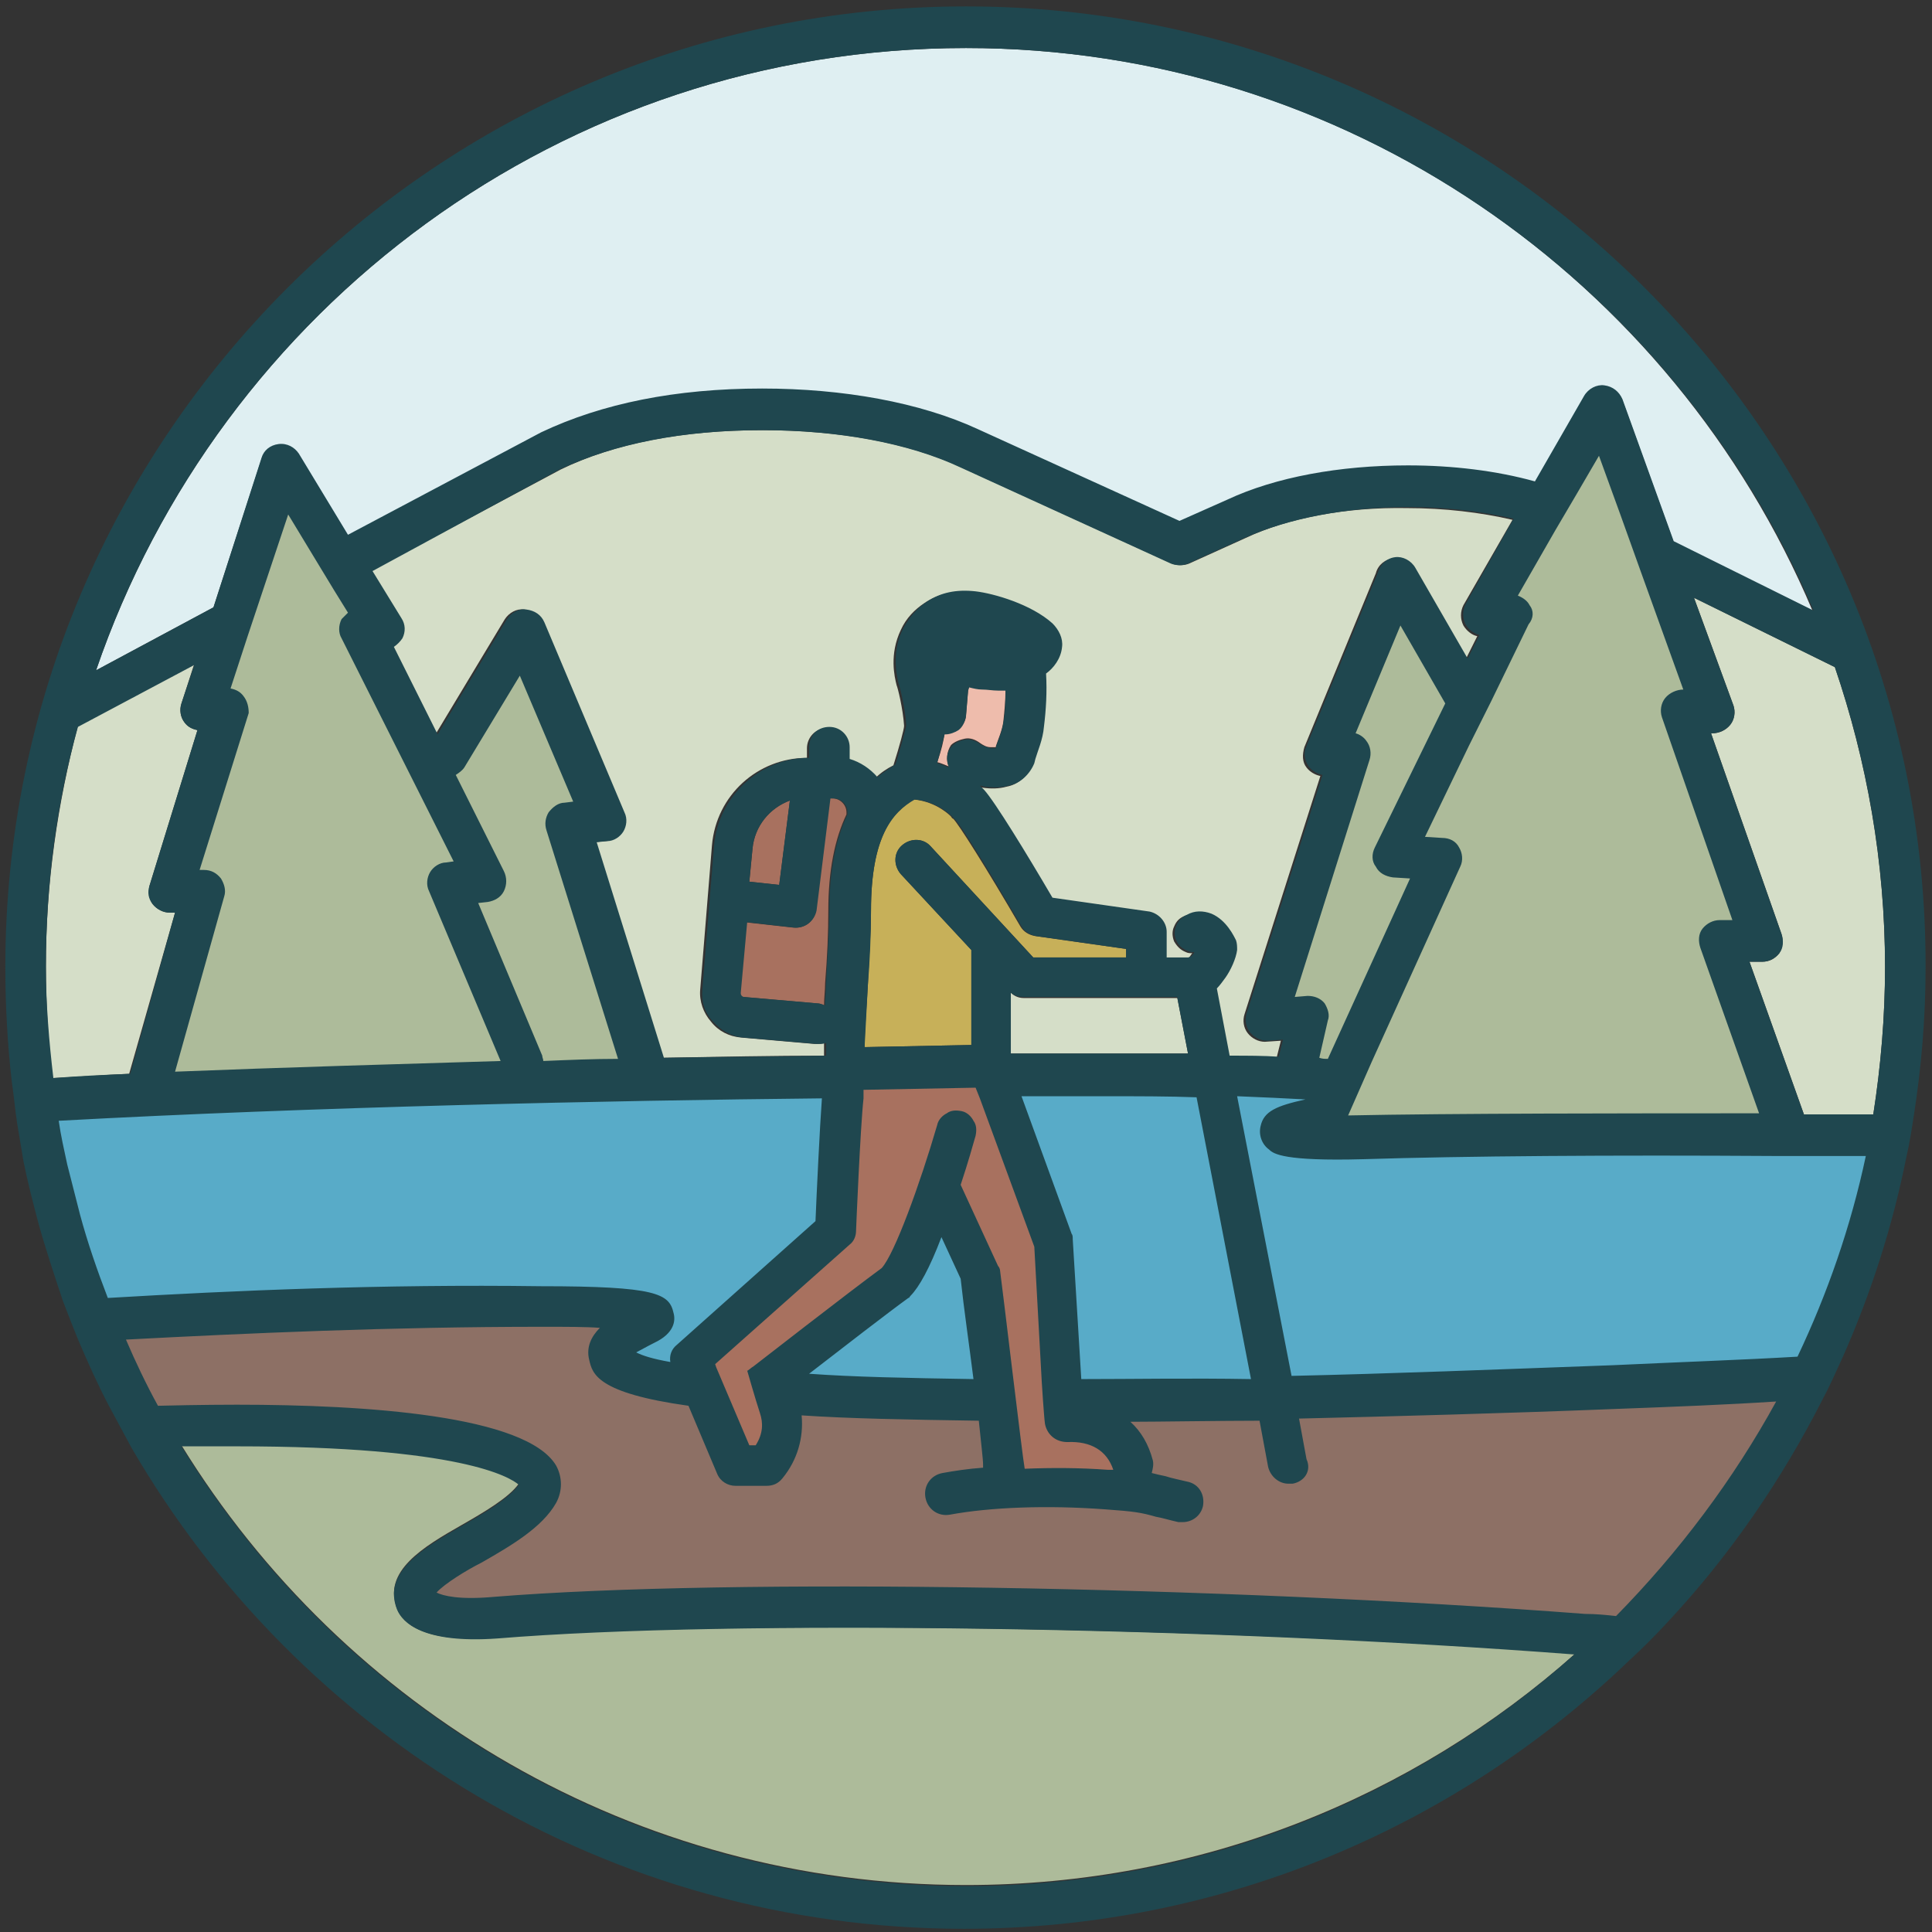<?xml version="1.0" encoding="utf-8"?>
<!-- Generator: Adobe Illustrator 27.0.0, SVG Export Plug-In . SVG Version: 6.00 Build 0)  -->
<svg version="1.1" id="Layer_1" xmlns="http://www.w3.org/2000/svg" xmlns:xlink="http://www.w3.org/1999/xlink" x="0px" y="0px"
	 viewBox="0 0 181 181" style="enable-background:new 0 0 181 181;" xml:space="preserve">
<rect x="0" y="0" width="181" height="181" fill="#333333" stroke="none"/>
<style type="text/css">
	.st0{display:none;}
	.st1{display:inline;fill:#A8715F;}
	.st2{display:inline;fill:#D5DEC8;}
	.st3{display:inline;fill:#ADBB9A;}
	.st4{display:inline;fill:#FBFBF4;}
	.st5{display:inline;fill-rule:evenodd;clip-rule:evenodd;fill:#DFEFF2;}
	.st6{display:inline;fill:#EFD6AC;}
	.st7{display:inline;fill:#EEBCAC;}
	.st8{display:inline;fill:#86B9CC;}
	.st9{display:inline;fill-rule:evenodd;clip-rule:evenodd;fill:#1F474F;}
	.st10{display:inline;}
	.st11{fill:none;}
	.st12{fill:#A8715F;stroke:#A8715F;stroke-width:5;stroke-miterlimit:10;}
	.st13{fill:#EEBCAC;}
	.st14{fill:#D5DEC8;}
	.st15{fill:#58ABC8;stroke:#58ABC8;stroke-width:3;stroke-miterlimit:10;}
	.st16{fill:#C7B059;}
	.st17{fill:#BED3E0;}
	.st18{fill:#A8715F;}
	.st19{fill:#DFEFF2;}
	.st20{fill:#ADBB9A;stroke:#ADBB9A;stroke-width:3;stroke-miterlimit:10;}
	.st21{fill:#8D7065;stroke:#8D7065;stroke-width:5;stroke-miterlimit:10;}
	.st22{fill:#ADBB9A;}
	.st23{fill:#58ABC8;stroke:#58ABC8;stroke-width:3;stroke-linecap:round;stroke-linejoin:round;stroke-miterlimit:10;}
	.st24{fill:#1F474F;}
</style>
<g id="Layer_1_00000149381956991266266780000010490821223080787887_" class="st0">
	<path class="st1" d="M121.1,118C110.7,97.4,96.4,84,90,84s-20.7,13.4-31.1,34h12.5c6.6-10.5,13.7-17,18.6-17c4.8,0,12,6.5,18.6,17
		H121.1z"/>
	<path class="st2" d="M22.7,100.8c2.7-3.1,6-5.5,9.7-7.3c3.3-1.6,6.2-3.8,8.7-6.5c2.5-2.6,4.6-5.6,5.9-9c1.5-3.8,3.8-7.3,6.7-10.2
		c2.7-3,6-5.5,9.7-7.3c3.2-1.7,6.1-3.9,8.6-6.5c2.3-2.6,8.5-2,8.5-2c-10-15-30.7-23.9-47.7-26v-0.2c-2.8,2.6-5.5,5.3-8,8.2
		c6.2,0.3,11.8,3.9,14.6,9.4c2.5,5.3,2,11.5-1.4,16.3c1.2,1.3,1.9,3,2,4.8c0.1,2.3-0.6,4.6-2,6.5c-1.5,2.3-3.6,4.2-6,5.6V88h-4V78
		c-2,0.6-4.1,0.6-6.1,0c-0.7,1.9-2.1,3.5-3.9,4.5V100h-4V84c-0.9,0.1-1.8,0.2-2.7,0.2c-2.4,0-4.8-0.6-6.9-1.6C4.1,85,4,87.5,4,90
		c0,10.4,1.9,20.8,5.6,30.5l0.5-0.5c2.6-2.6,4.6-5.7,5.9-9.1C17.5,107.1,19.8,103.7,22.7,100.8z"/>
	<path class="st1" d="M47,164.5c2.9,1.7,5.8,3.2,8.9,4.5c0-1.4,0.2-2.7,0.2-4c0.1-1,0.2-2,0.3-3H47V164.5z"/>
	<path class="st3" d="M13.8,79.9c2.1-0.5,4.6-1.7,4.2-4.9l3.5-1.7c4.4,2.9,10.7-0.7,13.3-4.7c0.9-1.2,1.3-2.6,1.4-4
		c-0.1-1.2-0.8-2.4-1.9-3l-1.8-1.2l1.3-1.7c3.5-4.6,4.1-9.4,2.1-13.6C33.5,40.8,29,38,24,38c-0.8-0.1-1.5-0.2-2.3-0.2
		C12.7,49.5,6.9,63.4,4.8,78C7.4,80,10.7,80.7,13.8,79.9z"/>
	<path class="st4" d="M54.4,130h72c-1-2.8-2.1-5.4-3.3-8H58.4L54.4,130z"/>
	<path class="st5" d="M95,52h-9.9c-9.5-16.4-30.4-26.4-48.4-29.5c31-24.6,74.9-24.7,106.1-0.3C127.5,25.2,106.7,36.2,95,52z M108,25
		c0-6.1-4.9-11-11-11s-11,4.9-11,11s4.9,11,11,11S108,31.1,108,25z"/>
	<path class="st2" d="M146.6,25.3c-0.8,0-1.5,0.2-2.2,0.7c-17.2,3.7-32.8,12.8-44.4,26c0,0,5.7-0.7,8,2c2.6,2.8,5.6,5.1,8.9,6.9
		c3.7,1.9,7.1,4.5,9.9,7.7c2.9,3,5.2,6.6,6.8,10.5c1.4,3.5,3.4,6.7,6,9.4c2.5,2.9,5.5,5.2,8.8,6.9c7.5,4,13.3,10.4,16.7,18.2v-0.1
		c1.2,3,2.9,5.7,5,8.1c4-10.1,6-20.9,6-31.7c0-2.6-0.1-5.2-0.4-7.8c-2.3,1.3-4.9,2-7.5,2c-0.7,0-1.3-0.1-2-0.2v16h-4V82.8
		c-2.1-0.9-3.8-2.7-4.6-4.8c-1.7,0.5-3.6,0.6-5.3,0.2V88h-4V76.9c-2.7-1.4-5.1-3.4-6.7-6c-1.4-1.9-2.1-4.1-2-6.5
		c0.1-1.8,0.8-3.5,2-4.8c-3.4-4.8-3.9-11-1.4-16.3c3-5.6,8.8-9.2,15.2-9.3C152.6,30.9,149.7,28,146.6,25.3z"/>
	<path class="st1" d="M130.9,146c-0.8-4.1-1.9-8.1-3.2-12h-11.1c1.6,3.9,2.9,7.9,4,12H130.9z"/>
	<circle class="st6" cx="97" cy="25" r="7"/>
	<path class="st7" d="M90,105c-2.6,0-8,4.8-13.7,13h27.4C98,109.7,92.6,105,90,105z"/>
	<path class="st1" d="M123.8,164.9c0.2,1.3,0.2,2.7,0.2,4c3-1.3,6-2.9,8.8-4.6v-2.4h-9.3C123.6,162.9,123.8,163.9,123.8,164.9z"/>
	<path class="st4" d="M119.1,158h13.3l-2-8H49.6l-2,8H119.1z"/>
	<path class="st7" d="M119.6,162H60.4c-0.1,1-0.3,2-0.3,3c-0.2,1.8-0.3,3.7-0.2,5.5c19.4,7.3,40.8,7.3,60.2,0c0-1.9-0.1-3.7-0.2-5.5
		C119.8,164,119.7,163,119.6,162z"/>
	<path class="st1" d="M49.1,146h10.3c1.1-4.1,2.4-8.1,4-12H52.3C51,137.9,49.9,141.9,49.1,146L49.1,146z"/>
	<path class="st7" d="M63.5,146h53c-1.2-4.1-2.6-8.1-4.2-12H67.7C66,137.9,64.6,141.9,63.5,146z"/>
	<path class="st3" d="M143.6,45.2c-2.2,4.2-1.5,9,2,13.6l1.3,1.7l-1.8,1.2c-1.1,0.6-1.8,1.8-1.9,3c0,1.4,0.5,2.8,1.3,4
		c1.8,2.5,4.3,4.4,7.2,5.3h0.2c2,0.7,4.2,0.5,6-0.7l4,1.7c-1,3.2,1.6,4.4,3.6,4.9c3.7,0.9,8.1-0.4,9.5-2.6
		c-2.1-14.3-7.8-27.8-16.6-39.3H156C150.9,37.9,146.1,40.7,143.6,45.2z"/>
	<path class="st8" d="M161.2,115.1c-1.4-3.5-3.4-6.7-6-9.4c-2.5-2.8-5.5-5.2-8.8-6.9c-3.7-1.9-7.1-4.5-9.9-7.7
		c-2.9-3-5.2-6.6-6.8-10.5c-1.4-3.5-3.4-6.7-6-9.4c-2.5-2.8-5.5-5.2-8.8-6.9c-3.8-1.9-7.1-4.5-9.9-7.7l-0.8-0.7H75.8L75,56.6
		c-2.7,3.1-6,5.5-9.7,7.3c-3.3,1.6-6.2,3.8-8.6,6.5c-2.5,2.6-4.6,5.6-5.9,9c-1.5,3.8-3.8,7.3-6.7,10.2c-2.7,3-6,5.5-9.6,7.3
		c-3.3,1.6-6.2,3.8-8.7,6.5c-2.6,2.6-4.6,5.7-6,9.1c-1.5,3.8-3.8,7.3-6.7,10.2l-2.1,0.9c6.8,15.6,18,29,32.2,38.4l0.2-3.4
		c0.6-8.4,2.2-16.6,4.7-24.6l0.3-1.1C58.4,101.7,80,80,90,80c8.3,0,24.7,15,35.7,38l4.5,10.6c3.5,9.7,5.7,19.7,6.5,30l0.8,3.1
		c13.4-9,24.1-21.5,30.8-36.2l-0.3,0.3C165.1,122.6,162.8,119.1,161.2,115.1z"/>
	<path class="st9" d="M90,0C44.6,0,6.4,33.8,0.7,78.8H0.6L0.7,79c-4.6,37.1,14.3,73.2,47.4,90.6s73.5,12.6,101.6-12.2
		c28-24.8,37.8-64.3,24.5-99.3S127.4,0,90,0z M90,4c19.1,0,37.7,6.4,52.8,18.2c-15.3,3-36.1,14-47.8,29.8h-9.9
		c-9.5-16.4-30.4-26.4-48.4-29.5C51.9,10.5,70.7,4,90,4z M24,38c-0.8-0.1-1.5-0.2-2.3-0.2C12.7,49.5,6.9,63.4,4.8,78
		c2.5,2,5.8,2.7,8.9,1.9c2.1-0.5,4.6-1.7,4.2-4.9l3.5-1.7c4.4,2.9,10.7-0.7,13.3-4.7c0.9-1.2,1.3-2.6,1.4-4c-0.1-1.2-0.8-2.4-1.9-3
		l-1.8-1.2l1.3-1.7c3.5-4.6,4.1-9.4,2.1-13.6C33.5,40.8,29,38,24,38z M9.6,120.5C5.9,110.7,4,100.4,4,90c0-2.5,0.1-5,0.3-7.5
		c2.1,1.1,4.5,1.7,6.9,1.6c0.9,0,1.8,0,2.7-0.2v16h4V82.5c1.8-1,3.2-2.5,3.9-4.5c2,0.6,4.1,0.6,6.1,0v10h4V76.5
		c2.4-1.4,4.5-3.3,6-5.6c1.4-1.9,2.1-4.1,2-6.5c-0.1-1.8-0.8-3.5-2-4.8c3.4-4.8,3.9-11,1.4-16.3c-2.9-5.5-8.5-9-14.6-9.3
		c2.5-2.9,5.2-5.6,8-8.2V26c17,2.1,37.7,11,47.7,26c0,0-6.2-0.6-8.5,2c-2.5,2.6-5.4,4.8-8.7,6.5c-3.7,1.8-7,4.2-9.7,7.3
		c-2.9,2.9-5.1,6.4-6.6,10.2c-1.4,3.4-3.4,6.4-5.9,9c-2.4,2.7-5.4,4.9-8.7,6.5c-3.7,1.8-7,4.2-9.7,7.3c-2.9,2.9-5.1,6.4-6.7,10.2
		c-1.3,3.4-3.3,6.5-5.9,9.1L9.6,120.5z M56,167.2c0.1-0.7,0.1-1.5,0.1-2.2c0.1-1,0.2-2,0.3-3H47v2.5c2.9,1.7,5.8,3.2,8.9,4.5
		C55.9,168.4,56,167.8,56,167.2z M90,101c-4.8,0-12,6.5-18.6,17H58.9C69.3,97.4,83.6,84,90,84s20.7,13.4,31.1,34h-12.5
		C102,107.5,94.8,101,90,101z M90,105c-2.6,0-8,4.7-13.7,13h27.4C98,109.7,92.6,105,90,105z M69.1,122h54c1.2,2.6,2.3,5.2,3.3,8h-72
		l4-8H69.1z M130.9,146c-0.8-4.1-1.9-8.1-3.2-12h-11.1c1.6,3.9,2.9,7.9,4,12H130.9z M116.5,146h-53c1.2-4.1,2.6-8.1,4.2-12h44.6
		C114,137.9,115.4,141.9,116.5,146z M59.4,146c1.1-4.1,2.4-8.1,4-12H52.3c-1.3,3.9-2.4,7.9-3.2,12H59.4z M130.4,150l2,8H47.6l2-8
		H130.4z M59.9,170.5c9.6,3.6,19.8,5.5,30.1,5.5s20.5-1.8,30.1-5.5c0-1.9-0.1-3.7-0.2-5.5c-0.1-1-0.2-2-0.3-3l0,0H60.4
		c0,0.3-0.1,0.6-0.1,0.9l0,0c-0.1,0.7-0.2,1.4-0.2,2.1C59.9,166.8,59.8,168.7,59.9,170.5z M132.8,164.4c-2.9,1.7-5.8,3.2-8.8,4.6
		c0-1.3,0-2.7-0.2-4c0-0.7-0.1-1.4-0.2-2.1l0,0c0-0.3-0.1-0.6-0.1-0.9h9.3V164.4z M136.7,158.6l0.8,3.1l0,0
		c13.4-9,24.1-21.5,30.8-36.2l-0.3,0.3c-2.9-3-5.2-6.6-6.8-10.5c-1.4-3.5-3.4-6.7-6-9.4c-2.5-2.8-5.5-5.2-8.8-6.9
		c-3.8-1.9-7.1-4.5-9.9-7.7c-2.9-3-5.2-6.6-6.8-10.5c-1.4-3.5-3.4-6.7-6-9.4c-2.5-2.8-5.5-5.2-8.8-6.9c-3.8-1.9-7.1-4.5-9.9-7.7
		l-0.8-0.7H75.8L75,56.8c-2.7,3.1-6,5.5-9.7,7.3c-3.3,1.6-6.2,3.8-8.6,6.5c-2.5,2.6-4.6,5.6-5.9,9c-1.5,3.8-3.8,7.3-6.7,10.2
		c-2.7,3-6,5.5-9.6,7.3c-3.3,1.6-6.2,3.8-8.7,6.5c-2.6,2.6-4.6,5.7-6,9.1c-1.5,3.8-3.8,7.3-6.7,10.2l-2.1,0.9
		c6.8,15.6,18,29,32.2,38.4l0.2-3.4c0.6-8.4,2.2-16.6,4.7-24.6l0.3-1.1C58.4,101.7,80,80,90,80c8.3,0,24.7,15,35.7,38l4.5,10.6
		C133.8,138.3,135.9,148.3,136.7,158.6z M158.4,38c8.8,11.5,14.5,25,16.6,39.3c-1.4,2.2-5.8,3.5-9.5,2.6c-2-0.5-4.6-1.7-3.6-4.9
		l-4-1.7c-1.8,1.1-4,1.4-6,0.7h-0.2c-2.9-0.9-5.5-2.8-7.2-5.3c-0.9-1.2-1.3-2.6-1.3-4c0.1-1.2,0.8-2.4,1.9-3l1.8-1.2l-1.3-1.7
		c-3.5-4.6-4.2-9.4-2-13.6c2.5-4.5,7.3-7.2,12.4-7.1L158.4,38L158.4,38z M141.4,59.6c-3.4-4.8-3.9-11-1.4-16.3
		c3-5.6,8.8-9.2,15.2-9.3c-2.7-3.1-5.6-6-8.7-8.7c-0.8,0-1.5,0.2-2.2,0.7c-17.2,3.6-32.8,12.8-44.4,26c0,0,5.7-0.7,8,2
		c2.6,2.8,5.5,5.1,8.8,6.9c3.7,1.9,7.1,4.5,9.9,7.7c2.9,3,5.2,6.6,6.8,10.5c1.4,3.5,3.4,6.7,6,9.4c2.5,2.9,5.5,5.2,8.8,6.9
		c7.4,4,13.3,10.4,16.6,18.2v-0.1c1.2,3,2.9,5.7,5,8.1c4-10.1,6-20.9,6-31.7c0-2.6-0.1-5.2-0.4-7.8c-2.3,1.3-4.9,2-7.5,2
		c-0.7,0-1.3-0.1-2-0.2v16h-4V82.8c-2.1-0.9-3.7-2.7-4.5-4.8c-1.7,0.5-3.6,0.6-5.3,0.2V88h-4V76.9c-2.7-1.4-5.1-3.4-6.7-6
		c-1.4-1.9-2.1-4.1-2-6.5C139.5,62.6,140.2,60.9,141.4,59.6z"/>
	<path class="st9" d="M108,25c0,6.1-4.9,11-11,11s-11-4.9-11-11s4.9-11,11-11S108,18.9,108,25z M104,25c0-3.9-3.1-7-7-7
		c-1.9,0-3.6,0.7-4.9,2.1c-1.4,1.3-2.1,3-2.1,4.9c0,3.9,3.1,7,7,7S104,28.9,104,25z"/>
</g>
<g id="Layer_4" class="st0">
	<g class="st10">
		<path class="st11" d="M89.8,65.7c0,1.1,0.2,2.1,0.6,3c0.4-0.9,0.6-1.9,0.6-3c0-1-0.2-2-0.6-2.9C90,63.7,89.8,64.7,89.8,65.7z"/>
		<path class="st11" d="M90.6,180.3c-49.8,0-90.3-40.5-90.3-90.3S40.8-0.3,90.6-0.3s90.3,40.5,90.3,90.3S140.4,180.3,90.6,180.3z"/>
	</g>
</g>
<g>
	<path class="st12" d="M103.6,137.4c0.2,0,0.3,0,0.5,0c-0.6-1.8-2.1-2.7-4.3-2.6c-1,0-1.9-0.7-2.1-1.7c-0.1-0.7-0.3-3.9-0.3-3.9
		l-0.7-12.7l-5.1-13.9l-0.4-1l-10.5,0.2v0.3c0,0.1,0,0.1,0,0.2c0,0.1,0,0.2,0,0.3c-0.3,2.8-0.7,12.4-0.7,12.4c0,0.5-0.2,1-0.6,1.3
		l-12.6,11.2l0.1,0.3l3.1,7.3h0.6c0.6-1.1,0.6-2.1,0.4-3c-0.3-1.2-1.2-4-1.2-4c0.1,0,0.5-0.3,0.6-0.4c0.1-0.1,9.1-7,12-9.2
		c1.1-1.3,3.5-7.9,5.2-13.4c0.1-0.5,0.5-0.9,0.9-1.1c0.4-0.2,1-0.3,1.4-0.2c0.5,0.1,0.9,0.5,1.1,0.9c0.2,0.4,0.3,1,0.2,1.4
		c-0.2,0.7-0.7,2.5-1.4,4.6l3.5,7.6c0.1,0.2,0.1,0.3,0.2,0.5c0.2,1.4,2.2,17.5,2.2,18.1c0,0,0,0,0,0
		C98.3,137.2,100.9,137.2,103.6,137.4z"/>
	<path class="st13" d="M90.4,69.2c0.5-0.1,1,0.1,1.4,0.4c0.3,0.2,0.6,0.4,1,0.4c0.2,0,0.3,0,0.5,0l0-0.1c0.2-0.6,0.6-1.5,0.7-2.3
		c0.1-1,0.2-1.9,0.2-3c-0.1,0-0.2,0-0.3,0c-0.2,0-0.3,0-0.4,0c-0.5,0-1,0-1.5-0.1c-0.4,0-0.8-0.1-1.2-0.2l-0.1,0.3l-0.2,2.4
		c0,0.5-0.3,1-0.7,1.3c-0.3,0.3-0.8,0.4-1.2,0.4l-0.1,0c-0.1,0.7-0.3,1.6-0.7,2.7c0.4,0.1,0.8,0.3,1.1,0.4c-0.3-0.6-0.2-1.4,0.2-2
		C89.4,69.5,89.9,69.3,90.4,69.2z"/>
	<path class="st14" d="M116.7,50.4l-5.3,2.4c-0.5,0.2-1.1,0.2-1.6,0l-19.7-9c-4.9-2.3-11.5-3.5-18.6-3.5c-7.5,0-13.9,1.2-19,3.7
		l-17.8,9.5l2.7,4.4c0.4,0.6,0.4,1.3,0.1,1.9c-0.2,0.4-0.5,0.6-0.8,0.8l4.1,8.2L47.3,58c0.4-0.6,1.1-1,1.8-0.9
		c0.7,0.1,1.4,0.5,1.7,1.2l7.5,17.8c0.2,0.6,0.2,1.2-0.1,1.8c-0.3,0.5-0.9,0.9-1.5,0.9l-1,0.1l6.3,20.2c5.4-0.1,10.5-0.2,15.2-0.2
		c0-0.4,0-0.8,0-1.2c-0.2,0.1-0.5,0.1-0.7,0.1l-0.2,0l-6.9-0.6c-1.1-0.1-2.1-0.6-2.8-1.5c-0.7-0.8-1.1-1.9-1-3l1.1-13.5
		c0.4-4.7,4.3-8.2,8.9-8.2c0,0,0,0,0,0v-0.9c0-1,0.8-1.9,1.9-1.9s1.9,0.8,1.9,1.9v1.1c1,0.3,1.9,0.9,2.6,1.7
		c0.5-0.5,1.1-0.9,1.7-1.2c0.6-1.9,1-3.4,1-3.7c-0.1-1.6-0.6-3.6-0.7-3.8c-0.2-0.8-0.7-2.9,0.4-5.2c0.5-1.1,1.3-1.9,2.2-2.5
		c1.3-0.9,2.9-1.2,4.6-1c1.7,0.2,5.2,1.2,7.2,3c0.7,0.6,1,1.4,0.9,2.2c-0.1,1.1-0.9,2-1.5,2.5c0.1,1.7,0.1,3.3-0.2,5
		c-0.2,1.2-0.6,2.3-0.8,3l-0.1,0.4c-0.4,1.1-1.3,1.9-2.4,2.1c-0.7,0.2-1.5,0.2-2.2,0.1c-0.2,0-0.3-0.1-0.5-0.1
		c0.2,0.2,0.3,0.3,0.4,0.4c1,1,4,6,6.4,10.1l9.1,1.3c0.9,0.1,1.6,0.9,1.6,1.9v2.4h2c0.1,0,0.2-0.1,0.3-0.1c0,0,0,0,0,0
		c0.1-0.1,0.2-0.3,0.3-0.4c-0.2,0-0.4,0-0.6-0.1c-0.5-0.2-0.8-0.5-1.1-1c-0.2-0.5-0.2-1,0-1.4c0.2-0.5,0.5-0.8,1-1
		c0.8-0.3,1.6-0.4,2.3-0.1c1.4,0.6,2.1,2,2.3,2.5c0.1,0.3,0.2,0.6,0.1,0.9c-0.1,0.9-0.6,1.9-1.1,2.6c-0.2,0.4-0.5,0.7-0.8,1l1.2,6.3
		c1.7,0,3.2,0.1,4.6,0.1l0.4-1.6l-1.5,0.1c-0.6,0-1.2-0.3-1.6-0.8c-0.4-0.5-0.5-1.2-0.3-1.8l7.1-22.3c-0.5-0.1-1-0.4-1.3-0.8
		c-0.4-0.5-0.4-1.2-0.2-1.9l6.7-16.3c0.2-0.8,0.9-1.3,1.6-1.4c0.8-0.1,1.5,0.3,1.9,1l4.9,8.5l1.1-2.2c-0.5-0.1-1-0.5-1.3-1
		c-0.3-0.6-0.3-1.3,0-1.9l4.6-8c-3-0.7-6.4-1.1-9.9-1.1C126.2,47.5,120.7,48.5,116.7,50.4z"/>
	<path class="st15" d="M88.2,116c-1.1,2.9-2.1,4.7-2.9,5.5c-0.1,0.1-0.1,0.1-0.2,0.2c-1.8,1.4-6.3,4.8-9.3,7.1
		c4.1,0.2,9.1,0.4,15.4,0.5c-0.4-3.2-0.9-6.6-1.2-9.3L88.2,116z"/>
	<path class="st16" d="M81.6,85.3c0,2.3-0.2,4.6-0.3,7.1c-0.1,2-0.3,3.9-0.3,5.7l10-0.2V89l-6.6-7.1c-0.7-0.8-0.7-2,0.1-2.7
		c0.8-0.7,2-0.7,2.7,0.1l9.6,10.4h8.7v-0.8L97,87.7c-0.6-0.1-1.1-0.4-1.4-0.9c-3.2-5.5-5.8-9.6-6.3-10.1c-0.1,0-0.2-0.2-0.2-0.2
		c0,0-1.3-1.4-3.5-1.6C83.6,76.1,81.6,78.4,81.6,85.3z"/>
	<path class="st17" d="M87.6,62.2c0.7-1.3,2.3-2,3.8-1.6c0.3,0.1,0.6,0.2,1,0.2c0.6,0.1,1.2,0.1,1.7,0c0.3-0.1,0.5-0.1,0.8-0.2
		c-1.3-0.7-3.1-1.2-4.1-1.4c-0.3,0-1.3-0.2-2,0.4c-0.5,0.3-0.8,0.8-0.9,1v0C87.6,61.2,87.6,61.8,87.6,62.2z"/>
	<polygon class="st17" points="93.7,63.8 93.7,63.8 93.7,63.8 	"/>
	<path class="st18" d="M70.5,79.5l-0.3,3.1l2.8,0.3l1-7.9C72.1,75.7,70.7,77.4,70.5,79.5z"/>
	<path class="st18" d="M69.3,93c0,0.1,0,0.2,0.1,0.3c0.1,0.1,0.1,0.1,0.2,0.1l6.9,0.6c0.3,0,0.5,0.1,0.7,0.2c0-0.7,0.1-1.4,0.1-2.1
		c0.2-2.4,0.3-4.7,0.3-6.8c0-3.7,0.6-6.7,1.7-9c0-0.1,0-0.1,0-0.2c0-0.7-0.6-1.3-1.3-1.3h-0.3l-1.3,10.5c-0.1,1-1,1.7-2.1,1.6
		l-4.5-0.5L69.3,93z"/>
	<path class="st19" d="M90.5,4.5C52.7,4.5,20.6,28.9,9,62.8l11-5.9L24.5,43c0.2-0.7,0.9-1.2,1.6-1.3c0.8-0.1,1.5,0.3,1.9,0.9
		l4.6,7.6l18.1-9.6c5.7-2.7,12.7-4.1,20.7-4.1c7.6,0,14.8,1.4,20.2,3.8l18.9,8.6l4.5-2c4.5-2.1,10.6-3.2,16.9-3.2
		c4.3,0,8.3,0.5,11.9,1.5l4.6-8c0.4-0.7,1.1-1,1.9-1c0.8,0.1,1.4,0.6,1.7,1.3l4.8,13.3l13,6.4C156.7,26.2,126.1,4.5,90.5,4.5z"/>
	<path class="st20" d="M139.9,65.8l-2.1,4.2l-4.1,8.5l1.6,0.1c0.6,0,1.2,0.4,1.6,0.9c0.3,0.6,0.4,1.2,0.1,1.8l-8.3,18.3l-2.2,5
		c9.4-0.1,26.9-0.2,38.5-0.2l-5.5-15.5c-0.2-0.6-0.1-1.2,0.2-1.8c0.4-0.5,0.9-0.8,1.6-0.8l1.2,0l-6.6-19c-0.2-0.6-0.1-1.3,0.3-1.8
		c0.4-0.5,1-0.8,1.7-0.8l0,0l-4-11.1l-1.9-5.3l-2-5.5l-2.1,3.6l-2,3.4l-3.5,6.1c0.4,0.1,0.8,0.4,1.1,0.9c0.3,0.6,0.4,1.3,0.1,1.8
		L139.9,65.8z"/>
	<path class="st20" d="M123.7,99.1c0.3,0,0.5,0,0.8,0.1l7.7-16.9l-1.6-0.1c-0.7,0-1.2-0.4-1.6-1c-0.3-0.6-0.4-1.3-0.1-1.8l6.6-13.5
		l-4.2-7.3L127,68.7c0.4,0.1,0.7,0.4,1,0.7c0.4,0.5,0.5,1.2,0.3,1.8l-7,22.2l1.2-0.1c0.6,0,1.2,0.2,1.6,0.7c0.4,0.5,0.5,1.1,0.4,1.7
		L123.7,99.1z"/>
	<path class="st21" d="M121.6,132.7l0.7,3.8c0.4,1-0.3,2.1-1.3,2.3c-0.1,0-0.2,0-0.4,0c-0.9,0-1.7-0.7-1.9-1.6l-0.8-4.3
		c-3.7,0-9.7,0.1-12.1,0.1c1,0.9,1.7,2.1,2.1,3.6c0.1,0.4,0.1,0.8-0.1,1.2c0.4,0.1,0.8,0.2,1.3,0.3c0.5,0.1,1.1,0.3,2,0.5
		c1.1,0.2,1.7,1.3,1.5,2.3c-0.2,0.9-1,1.5-1.9,1.5c-0.1,0-0.3,0-0.4,0c-0.9-0.2-1.5-0.4-2.1-0.5c-1.4-0.3-2.1-0.5-4.8-0.7
		c-5.4-0.3-10.7-0.2-14.5,0.5c-1.1,0.2-2.1-0.5-2.3-1.6c-0.2-1.1,0.5-2.1,1.6-2.3c1.2-0.2,2.5-0.4,3.8-0.5c0-0.1,0-0.2,0-0.3
		c0-0.5-0.2-2.1-0.4-4.1c-6.7-0.1-12.1-0.2-16.6-0.5c0.2,2.1-0.4,4.1-1.8,5.9c-0.4,0.4-0.9,0.7-1.5,0.7h-2.9c-0.8,0-1.4-0.5-1.7-1.1
		l-2.7-6.4c-8.7-1.3-9.1-3.1-9.3-4.3c-0.3-1.2,0.2-2.2,1-3c-1.3-0.1-3.1-0.1-5.4-0.1c-14.2,0-27.6,0.6-39,1.2c0.9,2.1,1.9,4.2,3,6.2
		c4.1-0.1,6.8-0.1,7.4-0.1c12.1,0,27.2,1,29.9,5.7c0.6,1.1,0.7,2.4,0,3.5c-1.3,2.3-4.2,4-7,5.6c-1.4,0.8-3.5,2.1-4.2,2.8
		c0.6,0.2,2.1,0.6,5.4,0.4c22.2-1.8,68.1-1.1,102.2,1.6c0,0,0,0,0,0c1,0.1,1.9,0.2,2.9,0.2c5.9-5.9,11-12.7,15-20.2
		c-4.7,0.2-9.7,0.5-15.1,0.7C141.3,132.2,130.1,132.5,121.6,132.7z"/>
	<path class="st22" d="M46.6,153.4c-7,0.6-8.9-1.4-9.4-2.7c-1.4-3.5,2.5-5.8,6-7.8c2.1-1.2,4.5-2.6,5.4-3.9
		c-0.8-0.7-5.5-3.6-26.4-3.6c-0.1,0-2,0-5.2,0c15.2,24.7,42.4,41.2,73.5,41.2c21.9,0,41.9-8.2,57.1-21.7
		C113.7,152.4,68.6,151.7,46.6,153.4z"/>
	<path class="st23" d="M166.2,108.3c-15.3,0-29.1,0.1-38.6,0.3c-7.4,0.2-8.3-0.6-8.8-0.9c-0.7-0.5-1-1.4-0.8-2.2
		c0.3-1.4,1.5-1.9,4.2-2.5c-1.7-0.1-3.8-0.2-6.4-0.3l5.1,26.2c9.1-0.2,19.2-0.5,30.1-1c6.4-0.3,12.2-0.5,17.3-0.8
		c2.8-5.9,4.9-12.3,6.3-18.9c-1.5,0-2.9,0-4.4,0C169,108.3,167.6,108.3,166.2,108.3z"/>
	<path class="st14" d="M162.4,66.1c0.2,0.6,0.1,1.3-0.3,1.8c-0.4,0.5-1,0.8-1.7,0.8l-0.1,0l6.6,18.8c0.2,0.6,0.1,1.2-0.2,1.8
		c-0.4,0.5-0.9,0.8-1.6,0.8l-1.2,0l5.1,14.3c2.1,0,4.3,0,6.5,0c0.7-4.5,1.1-9.1,1.1-13.8c0-9.8-1.7-19.3-4.7-28.1L158.7,56
		L162.4,66.1z"/>
	<path class="st15" d="M63.1,122.8c0.1,0.7,0.1,2-1.8,2.8c-0.8,0.4-1.4,0.7-1.7,0.9c0.6,0.2,1.6,0.5,3.2,0.9
		c-0.1-0.6,0.2-1.2,0.6-1.6l13-11.6c0.1-2.5,0.4-8.7,0.6-11.5c-19.9,0.2-47.6,0.8-71.5,2.1c0.2,1.4,0.5,2.8,0.8,4.1
		c0.3,1.6,0.7,3.2,1.2,4.7c0.7,2.7,1.6,5.3,2.6,7.8c11.7-0.6,25.7-1.3,40.6-1.3C61.5,120.3,62.8,121,63.1,122.8z"/>
	<path class="st14" d="M16.4,85.5l-0.5,0c-0.6,0-1.2-0.3-1.6-0.8C14,84.3,13.9,83.6,14,83l4.5-14.6c-0.5-0.1-0.9-0.3-1.2-0.7
		c-0.4-0.5-0.5-1.2-0.3-1.8l1.2-3.7L7.3,68c-1.9,7.2-3,14.7-3,22.5c0,3.5,0.2,7,0.6,10.5c2.4-0.1,4.8-0.3,7.2-0.4L16.4,85.5z"/>
	<path class="st20" d="M45.6,84.4l-0.9,0.1l6,14.3c0.1,0.2,0.1,0.3,0.1,0.5c2.4-0.1,4.7-0.1,7-0.2l-6.7-21.4
		c-0.2-0.6-0.1-1.2,0.2-1.7c0.3-0.5,0.9-0.8,1.5-0.9l0.8-0.1l-5-11.8l-5.2,8.6c-0.2,0.3-0.5,0.5-0.8,0.7l4.5,9
		c0.3,0.6,0.3,1.3,0,1.8C46.8,84,46.3,84.4,45.6,84.4z"/>
	<path class="st15" d="M112,102.6c-2.6,0-5.5-0.1-8.8-0.1c-0.6,0-3.3,0-7.6,0l4.7,12.9c0.1,0.2,0.1,0.4,0.1,0.5l0.8,13.1
		c4.9,0,10.1-0.1,15.8-0.2L112,102.6z"/>
	<path class="st20" d="M18.6,81.6l0.4,0c0,0,0,0,0,0c0.6,0,1.2,0.3,1.6,0.8c0.4,0.5,0.5,1.1,0.3,1.7l-4.6,16.4
		c10.1-0.5,20.5-0.8,30.5-1l-6.7-15.9c-0.2-0.6-0.2-1.2,0.1-1.8c0.3-0.5,0.9-0.9,1.5-0.9l0.7-0.1L31.9,59.9c-0.3-0.6-0.3-1.3,0-1.8
		c0.1-0.3,0.3-0.5,0.6-0.6l-1.3-2.1l-2-3.3l-2.3-3.8l-2,6l-1.7,5.3l-1.6,4.9c0.5,0.1,0.9,0.3,1.2,0.7c0.4,0.5,0.5,1.2,0.3,1.8
		L18.6,81.6z"/>
	<path class="st14" d="M94.7,93v5.5c0,0.1,0,0.1,0,0.2c4.8,0,7.9,0,8.6,0c3,0,5.6,0,8,0l-1-5.2H95.9C95.4,93.5,95,93.3,94.7,93z"/>
	<path class="st24" d="M90.5,0.6c-49.6,0-90,40.4-90,90c0,3.6,0.2,7.2,0.6,10.7c0.2,1.3,0.3,2.6,0.5,3.9c0.2,1.2,0.4,2.4,0.6,3.6
		c0.4,2,0.9,3.9,1.4,5.8c0.7,2.5,1.5,4.9,2.3,7.3c0.5,1.3,1,2.6,1.5,3.8c0.9,2.1,1.8,4.1,2.8,6c0.7,1.3,1.4,2.6,2.1,3.9
		c15.6,26.9,44.7,45.1,78,45.1c24.2,0,46.2-9.6,62.4-25.2c1.2-1.1,2.4-2.3,3.5-3.5c5.8-6.2,10.7-13.3,14.6-21c0.7-1.3,1.3-2.7,1.9-4
		c2.6-5.9,4.6-12.1,5.9-18.6c0.3-1.3,0.5-2.6,0.7-3.9c0.7-4.5,1.1-9.1,1.1-13.9C180.5,40.9,140.1,0.6,90.5,0.6z M4.3,90.6
		c0-7.8,1-15.3,3-22.5l10.9-5.8L17,65.9c-0.2,0.6-0.1,1.3,0.3,1.8c0.3,0.4,0.7,0.6,1.2,0.7L14,83c-0.2,0.6-0.1,1.2,0.3,1.7
		c0.4,0.5,1,0.8,1.6,0.8l0.5,0l-4.2,15.1c-2.4,0.1-4.8,0.2-7.2,0.4C4.6,97.6,4.3,94.1,4.3,90.6z M22.8,65.2
		c-0.3-0.4-0.7-0.6-1.2-0.7l1.6-4.9l0.8-2.4l1-3l2-6l2.3,3.8l2,3.3l1.3,2.1c-0.2,0.2-0.4,0.4-0.6,0.6c-0.3,0.6-0.3,1.3,0,1.8
		l10.5,20.9l-0.7,0.1c-0.6,0-1.2,0.4-1.5,0.9c-0.3,0.5-0.4,1.2-0.1,1.8l6.7,15.9c-10,0.3-20.4,0.6-30.5,1l4.6-16.4
		c0.2-0.6,0-1.2-0.3-1.7c-0.4-0.5-0.9-0.8-1.6-0.8c0,0,0,0,0,0l-0.4,0l4.6-14.7C23.3,66.3,23.2,65.7,22.8,65.2z M143.3,56.7
		c-0.2-0.4-0.6-0.7-1.1-0.9l3.5-6.1l2-3.4l2.1-3.6l2,5.5l1.9,5.3l4,11.1l0,0c-0.6,0-1.3,0.3-1.7,0.8c-0.4,0.5-0.5,1.2-0.3,1.8
		l6.6,19l-1.2,0c-0.6,0-1.2,0.3-1.6,0.8c-0.4,0.5-0.4,1.2-0.2,1.8l5.5,15.5c-11.6,0-29.1,0-38.5,0.2l2.2-5l8.3-18.3
		c0.3-0.6,0.2-1.3-0.1-1.8c-0.3-0.6-0.9-0.9-1.6-0.9l-1.6-0.1l4.1-8.5l2.1-4.2l3.5-7.2C143.7,57.9,143.7,57.2,143.3,56.7z M124.1,94
		c-0.4-0.5-1-0.7-1.6-0.7l-1.2,0.1l7-22.2c0.2-0.6,0.1-1.3-0.3-1.8c-0.2-0.3-0.6-0.6-1-0.7l4.2-10.1l4.2,7.3l-6.6,13.5
		c-0.3,0.6-0.3,1.3,0.1,1.8c0.3,0.6,0.9,0.9,1.6,1l1.6,0.1l-7.7,16.9c-0.3,0-0.5,0-0.8-0.1l0.8-3.5C124.6,95.1,124.4,94.5,124.1,94z
		 M137.3,56.6c-0.3,0.6-0.3,1.3,0,1.9c0.3,0.5,0.7,0.8,1.3,1l-1.1,2.2l-4.9-8.5c-0.4-0.7-1.2-1.1-1.9-1c-0.8,0.1-1.4,0.7-1.6,1.4
		l-6.7,16.3c-0.3,0.6-0.2,1.3,0.2,1.9c0.3,0.4,0.8,0.7,1.3,0.8l-7.1,22.3c-0.2,0.6-0.1,1.3,0.3,1.8c0.4,0.5,1,0.8,1.6,0.8l1.5-0.1
		l-0.4,1.6c-1.4-0.1-2.9-0.1-4.6-0.1l-1.2-6.3c0.3-0.3,0.5-0.6,0.8-1c0.5-0.7,1-1.8,1.1-2.6c0-0.3,0-0.6-0.1-0.9
		c-0.2-0.4-0.9-1.9-2.3-2.5c-0.8-0.3-1.6-0.3-2.3,0.1c-0.5,0.2-0.8,0.6-1,1c-0.2,0.5-0.2,1,0,1.4c0.2,0.5,0.6,0.8,1.1,1
		c0.2,0.1,0.4,0.1,0.6,0.1c-0.1,0.2-0.2,0.3-0.3,0.4c0,0,0,0,0,0c-0.1,0-0.2,0.1-0.3,0.1h-2v-2.4c0-0.9-0.7-1.7-1.6-1.9l-9.1-1.3
		c-2.4-4.1-5.4-9-6.4-10.1c-0.1-0.1-0.2-0.2-0.4-0.4c0.2,0,0.3,0.1,0.5,0.1c0.7,0.1,1.5,0.1,2.2-0.1c1.1-0.2,2-1.1,2.4-2.1l0.1-0.4
		c0.2-0.7,0.7-1.8,0.8-3c0.2-1.6,0.3-3.3,0.2-5c0.7-0.5,1.4-1.4,1.5-2.5c0.1-0.8-0.3-1.6-0.9-2.2c-2-1.8-5.5-2.8-7.2-3
		c-1.8-0.2-3.3,0.1-4.6,1c-0.9,0.6-1.6,1.4-2.2,2.5c-1.1,2.2-0.6,4.4-0.4,5.2c0.1,0.2,0.6,2.2,0.7,3.8c0,0.3-0.4,1.7-1,3.7
		c-0.6,0.4-1.2,0.8-1.7,1.2c-0.7-0.8-1.6-1.4-2.6-1.7v-1.1c0-1-0.8-1.9-1.9-1.9s-1.9,0.8-1.9,1.9V71c0,0,0,0,0,0
		c-4.6,0-8.5,3.6-8.9,8.2l-1.1,13.5c-0.1,1.1,0.2,2.2,1,3c0.7,0.8,1.7,1.4,2.8,1.5l6.9,0.6l0.2,0c0.2,0,0.5,0,0.7-0.1
		c0,0.4,0,0.8,0,1.2c-4.7,0.1-9.8,0.1-15.2,0.2l-6.3-20.2l1-0.1c0.6,0,1.2-0.4,1.5-0.9c0.3-0.5,0.4-1.2,0.1-1.8l-7.5-17.8
		c-0.3-0.7-0.9-1.1-1.7-1.2c-0.7-0.1-1.4,0.3-1.8,0.9l-6.5,10.8l-4.1-8.2c0.3-0.2,0.6-0.5,0.8-0.8c0.3-0.6,0.3-1.3-0.1-1.9l-2.7-4.4
		L52.4,44c5.1-2.4,11.5-3.7,19-3.7c7.1,0,13.7,1.2,18.6,3.5l19.7,9c0.5,0.2,1.1,0.2,1.6,0l5.3-2.4c4-1.8,9.5-2.9,15.3-2.9
		c3.5,0,6.9,0.4,9.9,1.1L137.3,56.6z M93.7,119.1c0-0.2-0.1-0.4-0.2-0.5l-3.5-7.6c0.7-2.1,1.2-3.9,1.4-4.6c0.1-0.5,0.1-1-0.2-1.4
		c-0.2-0.4-0.6-0.8-1.1-0.9c-0.5-0.1-1-0.1-1.4,0.2c-0.4,0.2-0.8,0.6-0.9,1.1c-1.6,5.5-4,12.1-5.2,13.4c-3,2.2-12,9.2-12,9.2
		c-0.2,0.1-0.6,0.5-0.6,0.4c0,0,0.8,2.8,1.2,4c0.3,0.9,0.3,1.9-0.4,3h-0.6l-3.1-7.3l-0.1-0.3l12.6-11.2c0.4-0.3,0.6-0.8,0.6-1.3
		c0-0.1,0.4-9.7,0.7-12.4c0-0.1,0-0.2,0-0.3c0-0.1,0-0.1,0-0.2v-0.3l10.5-0.2l0.4,1l5.1,13.9l0.7,12.7c0,0,0.2,3.2,0.3,3.9
		c0.2,1,1,1.7,2.1,1.7c2.2-0.1,3.7,0.8,4.3,2.6c-0.2,0-0.3,0-0.5,0c-2.7-0.2-5.3-0.2-7.8-0.1c0,0,0,0,0,0
		C95.8,136.6,93.9,120.5,93.7,119.1z M91.2,129.2c-6.3-0.1-11.3-0.2-15.4-0.5c3.1-2.4,7.5-5.8,9.3-7.1c0.1,0,0.1-0.1,0.2-0.2
		c0.8-0.8,1.8-2.6,2.9-5.5l1.8,3.9C90.3,122.6,90.8,126,91.2,129.2z M74.4,86.9c1,0.1,1.9-0.6,2.1-1.6l1.3-10.5h0.3
		c0.7,0,1.3,0.6,1.3,1.3c0,0.1,0,0.1,0,0.2c-1.1,2.3-1.7,5.3-1.7,9c0,2.1-0.2,4.4-0.3,6.8c0,0.7-0.1,1.4-0.1,2.1
		c-0.2-0.1-0.5-0.2-0.7-0.2l-6.9-0.6c-0.1,0-0.2-0.1-0.2-0.1c-0.1-0.1-0.1-0.2-0.1-0.3l0.6-6.6L74.4,86.9z M70.2,82.6l0.3-3.1
		c0.2-2.1,1.6-3.8,3.5-4.5l-1,7.9L70.2,82.6z M88.9,71.9c-0.3-0.1-0.7-0.3-1.1-0.4c0.3-1.1,0.5-2,0.7-2.7l0.1,0
		c0.4,0,0.9-0.2,1.2-0.4c0.4-0.3,0.6-0.8,0.7-1.3l0.2-2.4l0.1-0.3c0.4,0.1,0.8,0.2,1.2,0.2c0.5,0,1,0.1,1.5,0.1c0.1,0,0.2,0,0.4,0
		c0.1,0,0.2,0,0.3,0c0,1,0,2-0.2,3c-0.1,0.8-0.5,1.7-0.7,2.3l0,0.1c-0.2,0-0.3,0-0.5,0c-0.3-0.1-0.7-0.2-1-0.4
		c-0.4-0.3-0.9-0.5-1.4-0.4c-0.5,0.1-1,0.3-1.3,0.7C88.7,70.5,88.6,71.2,88.9,71.9z M93.7,63.8L93.7,63.8
		C93.7,63.8,93.7,63.8,93.7,63.8L93.7,63.8z M89.2,76.5c0.1,0.1,0.2,0.2,0.2,0.2c0.5,0.4,3.1,4.6,6.3,10.1c0.3,0.5,0.8,0.8,1.4,0.9
		l8.4,1.2v0.8h-8.7l-9.6-10.4c-0.7-0.8-1.9-0.8-2.7-0.1c-0.8,0.7-0.8,1.9-0.1,2.7l6.6,7.1v8.9l-10,0.2c0.1-1.9,0.2-3.7,0.3-5.7
		c0.2-2.5,0.3-4.8,0.3-7.1c0-6.9,2-9.2,4.1-10.4C87.9,75.1,89.2,76.5,89.2,76.5z M110.3,93.5l1,5.2c-2.4,0-5.1,0-8,0
		c-0.7,0-3.8,0-8.6,0c0-0.1,0-0.1,0-0.2V93c0.3,0.3,0.8,0.4,1.2,0.4H110.3z M101.3,129.2l-0.8-13.1c0-0.2,0-0.4-0.1-0.5l-4.7-12.9
		c4.2,0,6.9,0,7.6,0c3.3,0,6.2,0,8.8,0.1l5.1,26.4C111.5,129.1,106.2,129.2,101.3,129.2z M47.2,81.6l-4.5-9c0.3-0.2,0.6-0.4,0.8-0.7
		l5.2-8.6l5,11.8l-0.8,0.1c-0.6,0-1.1,0.4-1.5,0.9c-0.3,0.5-0.4,1.1-0.2,1.7l6.7,21.4c-2.3,0-4.6,0.1-7,0.2c0-0.2-0.1-0.3-0.1-0.5
		l-6-14.3l0.9-0.1c0.6-0.1,1.2-0.4,1.5-1C47.5,82.9,47.5,82.2,47.2,81.6z M10.1,121.6c-1-2.6-1.9-5.2-2.6-7.8
		c-0.4-1.6-0.8-3.1-1.2-4.7c-0.3-1.4-0.6-2.7-0.8-4.1c23.8-1.3,51.6-1.9,71.5-2.1c-0.2,2.7-0.5,9-0.6,11.5l-13,11.6
		c-0.5,0.4-0.7,1-0.6,1.6c-1.7-0.3-2.6-0.6-3.2-0.9c0.4-0.2,0.9-0.5,1.7-0.9c1.9-0.9,2-2.1,1.8-2.8c-0.4-1.8-1.6-2.5-12.4-2.5
		C35.8,120.3,21.9,120.9,10.1,121.6z M90.5,176.7c-31.1,0-58.3-16.5-73.5-41.2c3.2,0,5,0,5.2,0c21,0,25.6,2.9,26.4,3.6
		c-0.9,1.3-3.3,2.7-5.4,3.9c-3.5,2-7.4,4.3-6,7.8c0.5,1.2,2.4,3.2,9.4,2.7c21.9-1.8,67.1-1.1,100.9,1.5
		C132.4,168.5,112.4,176.7,90.5,176.7z M151.4,151.4c-0.9-0.1-1.9-0.2-2.9-0.2c0,0,0,0,0,0c-34.1-2.6-80-3.4-102.2-1.6
		c-3.3,0.3-4.8-0.1-5.4-0.4c0.7-0.8,2.8-2.1,4.2-2.8c2.8-1.6,5.7-3.3,7-5.6c0.6-1.1,0.6-2.4,0-3.5c-2.8-4.7-17.8-5.7-29.9-5.7
		c-0.6,0-3.3,0-7.4,0.1c-1.1-2-2.1-4.1-3-6.2c11.4-0.6,24.8-1.2,39-1.2c2.3,0,4.1,0,5.4,0.1c-0.8,0.8-1.3,1.8-1,3
		c0.3,1.3,0.7,3.1,9.3,4.3l2.7,6.4c0.3,0.7,1,1.1,1.7,1.1h2.9c0.6,0,1.1-0.2,1.5-0.7c1.4-1.7,2-3.8,1.8-5.9
		c4.4,0.3,9.9,0.4,16.6,0.5c0.2,2,0.4,3.6,0.4,4.1c0,0.1,0,0.2,0,0.3c-1.4,0.1-2.7,0.3-3.8,0.5c-1.1,0.2-1.8,1.2-1.6,2.3
		c0.2,1.1,1.2,1.8,2.3,1.6c3.8-0.7,9.1-0.9,14.5-0.5c2.8,0.2,3.4,0.3,4.8,0.7c0.6,0.1,1.2,0.3,2.1,0.5c0.1,0,0.3,0,0.4,0
		c0.9,0,1.7-0.6,1.9-1.5c0.2-1.1-0.4-2.1-1.5-2.3c-0.8-0.2-1.4-0.3-2-0.5c-0.5-0.1-0.9-0.2-1.3-0.3c0.1-0.4,0.2-0.8,0.1-1.2
		c-0.4-1.5-1.1-2.7-2.1-3.6c2.5,0,8.5-0.1,12.1-0.1l0.8,4.3c0.2,0.9,1,1.6,1.9,1.6c0.1,0,0.2,0,0.4,0c1.1-0.2,1.8-1.2,1.3-2.3
		l-0.7-3.8c8.5-0.2,19.7-0.5,29.6-0.9c5.4-0.2,10.5-0.4,15.1-0.7C162.4,138.6,157.3,145.4,151.4,151.4z M168.4,127.1
		c-5.1,0.3-10.9,0.5-17.3,0.8c-10.9,0.4-21,0.8-30.1,1l-5.1-26.2c2.5,0.1,4.6,0.2,6.4,0.3c-2.7,0.6-3.9,1.1-4.2,2.5
		c-0.2,0.8,0.1,1.7,0.8,2.2c0.4,0.4,1.4,1.1,8.8,0.9c9.5-0.3,23.3-0.4,38.6-0.3c1.4,0,2.7,0,4.1,0c1.4,0,2.9,0,4.4,0
		C173.4,114.9,171.2,121.2,168.4,127.1z M176.6,90.6c0,4.7-0.4,9.3-1.1,13.8c-2.2,0-4.3,0-6.5,0l-5.1-14.3l1.2,0
		c0.6,0,1.2-0.3,1.6-0.8c0.4-0.5,0.4-1.2,0.2-1.8l-6.6-18.8l0.1,0c0.6,0,1.3-0.3,1.7-0.8c0.4-0.5,0.5-1.2,0.3-1.8L158.7,56l13.2,6.5
		C174.9,71.3,176.6,80.7,176.6,90.6z M156.8,50.7L152,37.4c-0.3-0.7-0.9-1.2-1.7-1.3c-0.7-0.1-1.5,0.3-1.9,1l-4.6,8
		c-3.6-1-7.7-1.5-11.9-1.5c-6.4,0-12.4,1.1-16.9,3.2l-4.5,2l-18.9-8.6c-5.4-2.5-12.6-3.8-20.2-3.8c-8.1,0-15,1.4-20.7,4.1l-18.1,9.6
		L28,42.5c-0.4-0.6-1.1-1-1.9-0.9c-0.8,0.1-1.4,0.6-1.6,1.3L20,56.9L9,62.8C20.6,28.9,52.7,4.5,90.5,4.5c35.6,0,66.3,21.8,79.4,52.7
		L156.8,50.7z"/>
</g>
</svg>
